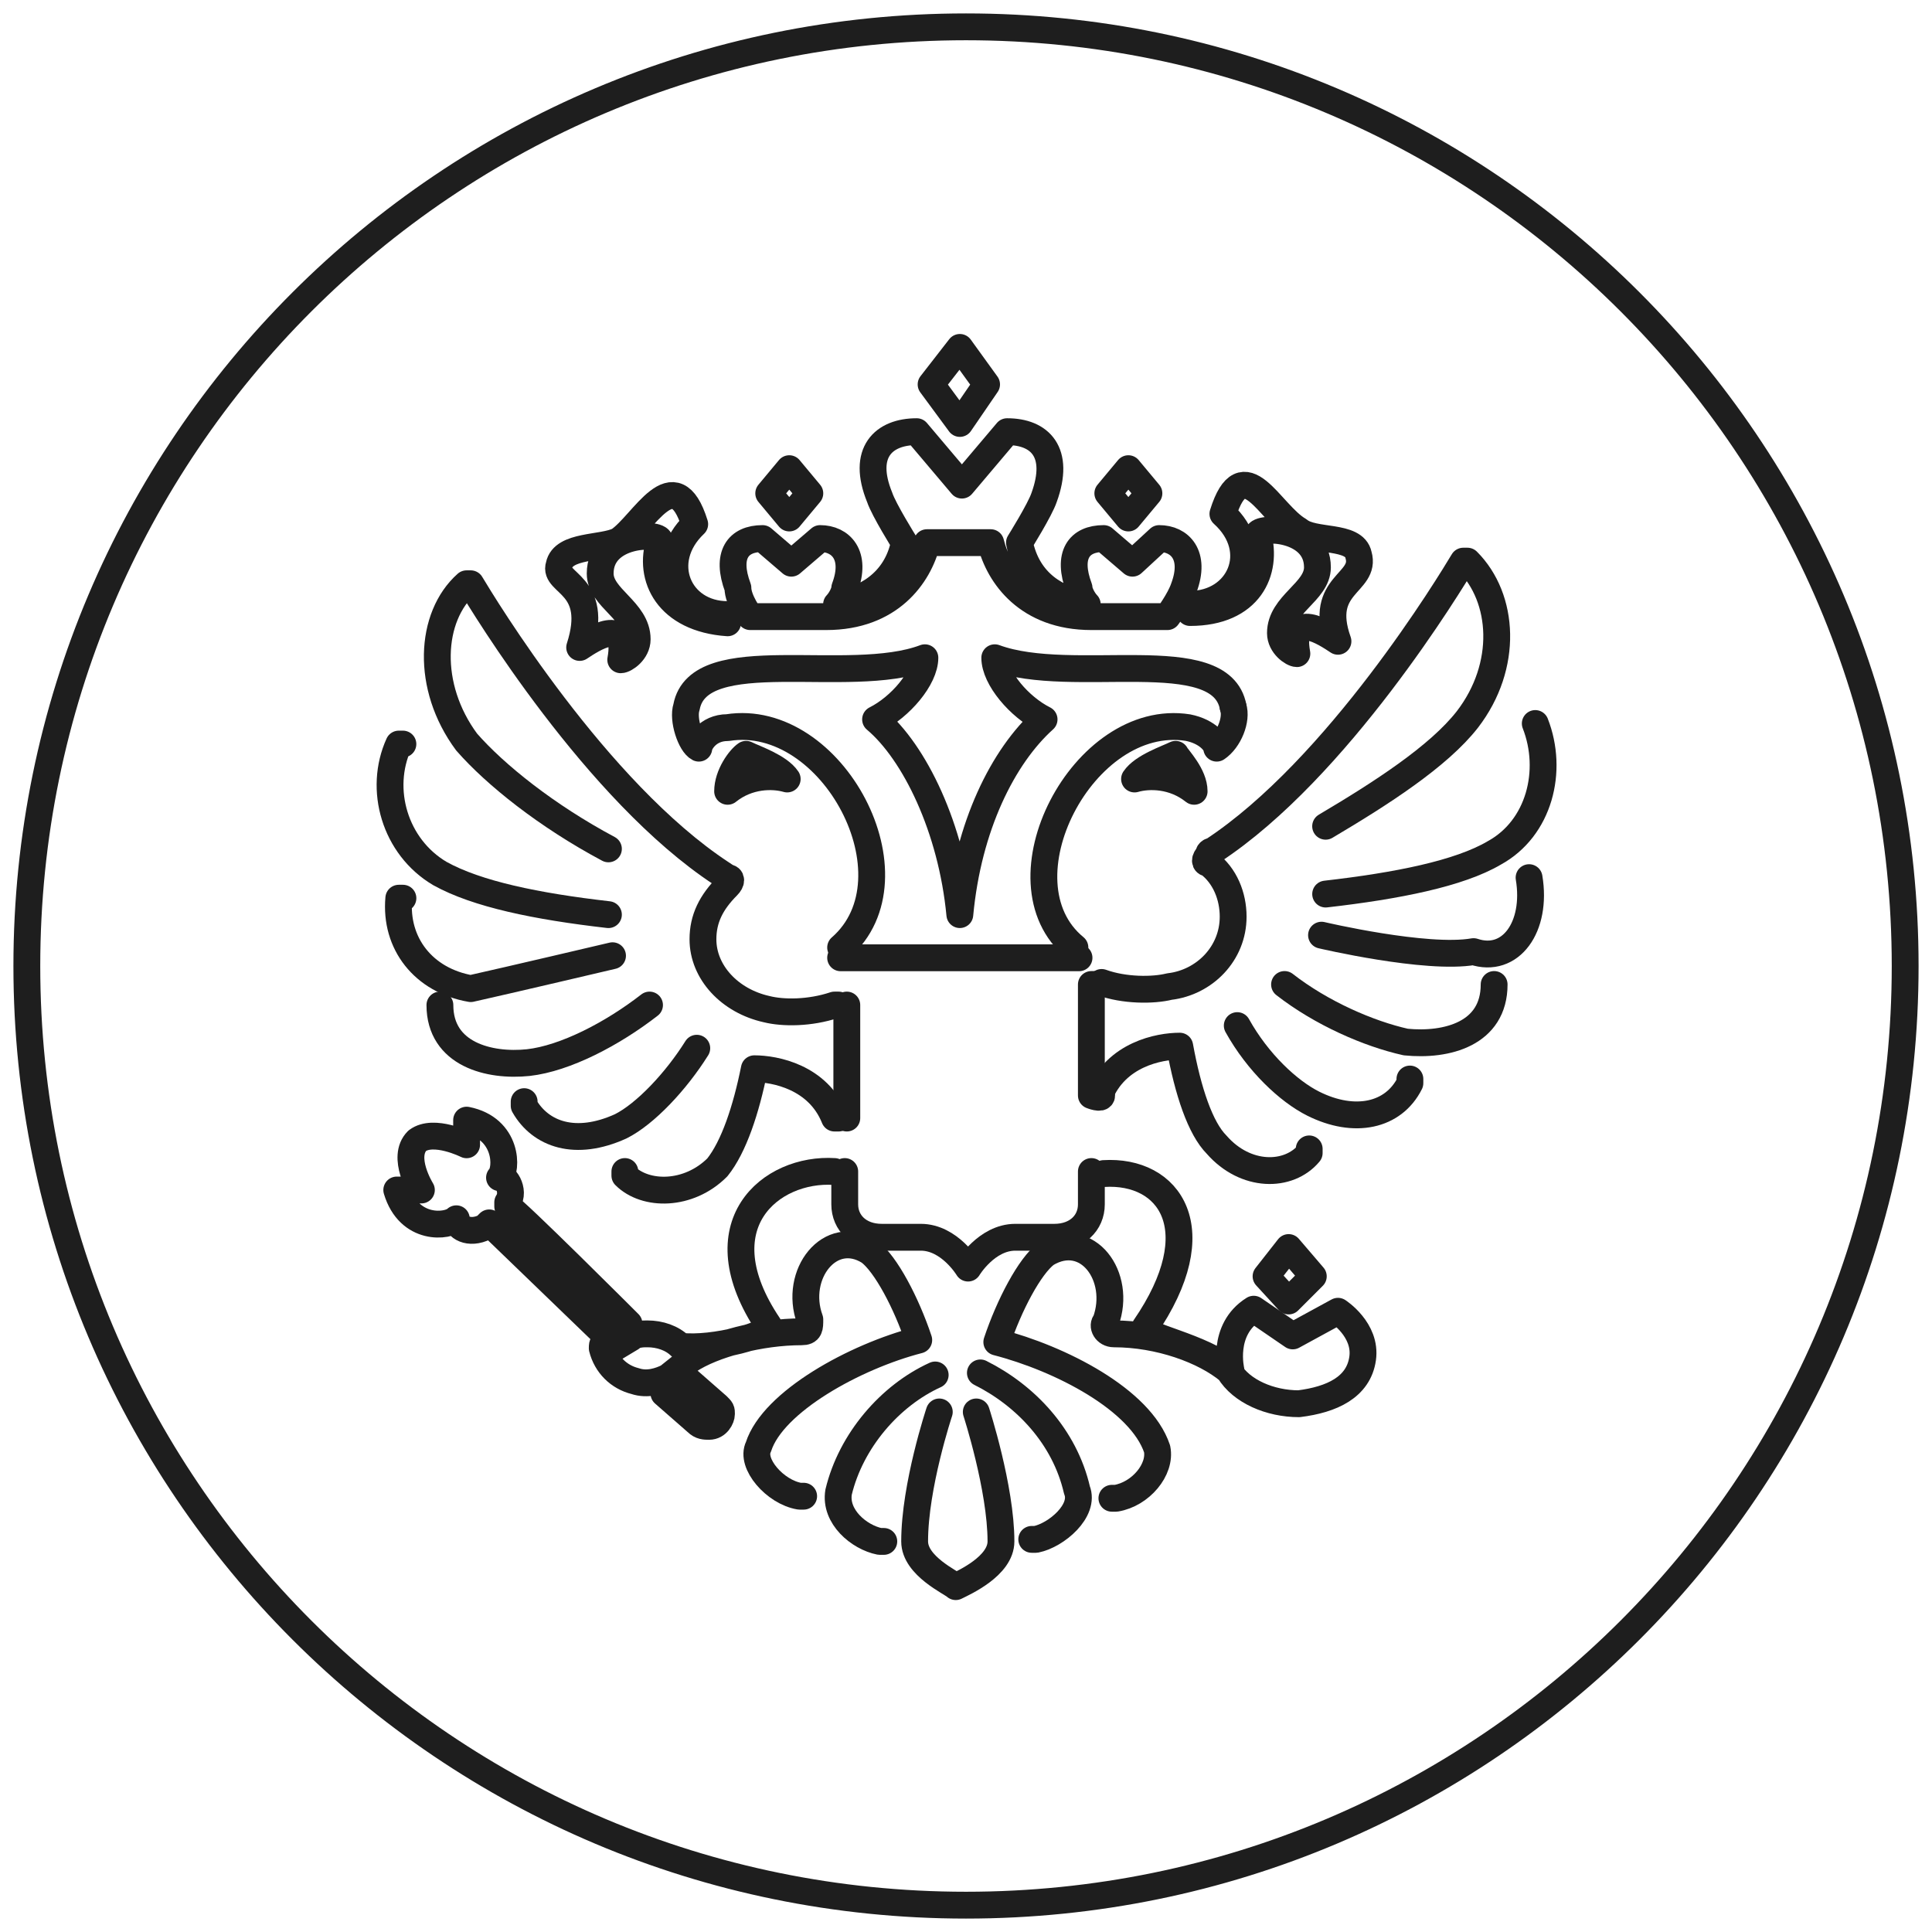 <svg width="72" height="72" viewBox="0 0 72 72" fill="none" xmlns="http://www.w3.org/2000/svg">
<path d="M36 71C55.33 71 71 55.33 71 36C71 16.67 55.33 1 36 1C16.67 1 1 16.67 1 36C1 55.33 16.67 71 36 71Z" stroke="#1E1E1E" stroke-miterlimit="10" stroke-linecap="round" stroke-linejoin="round"/>
<path d="M38.45 57.368H38.604C39.37 57.214 40.442 56.295 40.135 55.529C39.676 53.538 38.221 52.007 36.536 51.164" stroke="#1E1E1E" stroke-miterlimit="10" stroke-linecap="round" stroke-linejoin="round"/>
<path d="M35.005 52.619C35.005 52.619 34.086 55.377 34.086 57.444C34.086 58.363 35.465 58.976 35.618 59.129C35.924 58.976 37.303 58.363 37.303 57.444C37.303 55.453 36.383 52.619 36.383 52.619" stroke="#1E1E1E" stroke-miterlimit="10" stroke-linecap="round" stroke-linejoin="round"/>
<path d="M34.852 51.241C33.167 52.007 31.712 53.691 31.252 55.606C31.099 56.525 32.018 57.291 32.784 57.444H32.937" stroke="#1E1E1E" stroke-miterlimit="10" stroke-linecap="round" stroke-linejoin="round"/>
<path d="M31.099 43.659C28.724 43.505 26.12 45.65 28.648 49.403C28.801 49.709 26.58 50.322 25.355 50.168C25.048 49.862 24.589 49.709 24.129 49.709C23.976 49.709 23.67 49.709 23.517 49.862L22.751 50.322C22.598 50.628 22.444 49.785 22.444 50.245C22.598 50.858 23.057 51.317 23.67 51.47C24.129 51.624 24.589 51.47 24.895 51.317L25.661 50.705C26.58 50.092 28.341 49.632 29.873 49.632C30.18 49.632 30.18 49.479 30.18 49.173C29.567 47.488 30.945 45.726 32.401 46.645C33.013 47.105 33.779 48.56 34.239 49.939C31.864 50.551 28.801 52.236 28.265 53.921C27.959 54.534 28.878 55.606 29.797 55.759H29.95" stroke="#1E1E1E" stroke-miterlimit="10" stroke-linecap="round" stroke-linejoin="round"/>
<path d="M41.437 55.836H41.59C42.51 55.683 43.275 54.764 43.122 53.998C42.51 52.16 39.523 50.628 37.148 50.015C37.608 48.637 38.374 47.182 38.987 46.722C40.518 45.803 41.82 47.565 41.208 49.249C41.054 49.403 41.208 49.709 41.514 49.709C43.199 49.709 44.884 50.322 45.803 51.087C46.262 51.853 47.334 52.313 48.407 52.313C49.632 52.16 50.628 51.7 50.781 50.628C50.934 49.556 49.862 48.867 49.862 48.867L48.177 49.786L46.722 48.79C45.496 49.556 45.879 51.087 45.879 51.087C44.807 50.169 42.51 49.786 42.663 49.479C45.19 45.803 43.582 43.582 41.131 43.735" stroke="#1E1E1E" stroke-miterlimit="10" stroke-linecap="round" stroke-linejoin="round"/>
<path d="M15.016 33.473H14.862C14.709 35.158 15.781 36.536 17.543 36.843C18.922 36.536 22.827 35.617 22.827 35.617" stroke="#1E1E1E" stroke-miterlimit="10" stroke-linecap="round" stroke-linejoin="round"/>
<path d="M15.015 27.729H14.862C14.096 29.414 14.709 31.558 16.394 32.554C17.772 33.32 19.993 33.779 22.674 34.086" stroke="#1E1E1E" stroke-miterlimit="10" stroke-linecap="round" stroke-linejoin="round"/>
<path d="M31.251 37.455H31.098C30.179 37.762 29.184 37.762 28.571 37.608C27.192 37.302 26.197 36.23 26.197 35.004C26.197 34.239 26.503 33.626 27.116 33.013C27.269 32.86 27.269 32.707 27.116 32.707L26.886 32.554C22.214 29.49 18.002 22.521 17.542 21.755H17.389C16.011 22.98 15.857 25.584 17.389 27.652C18.462 28.878 20.376 30.409 22.674 31.635" stroke="#1E1E1E" stroke-miterlimit="10" stroke-linecap="round" stroke-linejoin="round"/>
<path d="M23.287 43.659V43.812C24.053 44.578 25.661 44.578 26.733 43.505C27.346 42.74 27.805 41.361 28.112 39.829C28.878 39.829 30.486 40.136 31.099 41.667H31.252" stroke="#1E1E1E" stroke-miterlimit="10" stroke-linecap="round" stroke-linejoin="round"/>
<path d="M19.534 41.055V41.208C20.147 42.28 21.449 42.74 23.134 41.974C24.052 41.514 25.201 40.289 25.967 39.064" stroke="#1E1E1E" stroke-miterlimit="10" stroke-linecap="round" stroke-linejoin="round"/>
<path d="M16.394 37.455C16.394 39.293 18.232 39.753 19.687 39.6C21.065 39.446 22.827 38.527 24.206 37.455" stroke="#1E1E1E" stroke-miterlimit="10" stroke-linecap="round" stroke-linejoin="round"/>
<path d="M49.249 34.851C49.249 34.851 53.155 35.77 54.916 35.464C56.295 35.924 57.291 34.545 56.984 32.707" stroke="#1E1E1E" stroke-miterlimit="10" stroke-linecap="round" stroke-linejoin="round"/>
<path d="M47.871 36.689C49.249 37.762 51.011 38.527 52.389 38.834C53.921 38.987 55.682 38.527 55.682 36.689" stroke="#1E1E1E" stroke-miterlimit="10" stroke-linecap="round" stroke-linejoin="round"/>
<path d="M46.109 38.221C46.875 39.6 48.024 40.672 48.943 41.131C50.475 41.897 51.93 41.591 52.543 40.365V40.212" stroke="#1E1E1E" stroke-miterlimit="10" stroke-linecap="round" stroke-linejoin="round"/>
<path d="M40.978 40.825C41.591 39.293 43.199 38.987 43.965 38.987C44.272 40.672 44.731 42.05 45.344 42.663C46.416 43.888 48.024 43.888 48.79 42.969V42.816" stroke="#1E1E1E" stroke-miterlimit="10" stroke-linecap="round" stroke-linejoin="round"/>
<path d="M49.402 30.792C51.47 29.567 53.614 28.188 54.687 26.81C56.218 24.818 56.065 22.291 54.687 20.912H54.533C54.074 21.678 49.862 28.648 45.19 31.711C45.19 31.711 45.037 31.711 45.037 31.864C44.884 32.017 44.884 32.171 45.037 32.171C45.649 32.63 45.956 33.396 45.956 34.162C45.956 35.54 44.884 36.613 43.582 36.766C42.969 36.919 41.897 36.919 41.054 36.613" stroke="#1E1E1E" stroke-miterlimit="10" stroke-linecap="round" stroke-linejoin="round"/>
<path d="M49.403 33.319C52.083 33.013 54.381 32.553 55.683 31.788C57.368 30.869 57.904 28.724 57.215 26.963" stroke="#1E1E1E" stroke-miterlimit="10" stroke-linecap="round" stroke-linejoin="round"/>
<path d="M27.959 22.98H30.793C33.167 22.98 34.239 21.448 34.545 20.223H36.92C37.226 21.448 38.298 22.98 40.672 22.98H43.506C43.506 22.98 43.966 22.367 44.119 21.908C44.578 20.683 43.966 20.07 43.2 20.07L42.204 20.989L41.132 20.07C40.213 20.07 39.753 20.683 40.213 21.908C40.213 22.061 40.366 22.367 40.519 22.521C39.447 22.367 38.298 21.755 37.992 20.223C37.992 20.223 38.758 18.998 38.911 18.538C39.523 16.853 38.758 16.087 37.532 16.087L35.847 18.079L34.163 16.087C32.937 16.087 32.095 16.853 32.784 18.538C32.937 18.998 33.703 20.223 33.703 20.223C33.397 21.755 32.171 22.367 31.176 22.521C31.329 22.367 31.482 22.061 31.482 21.908C31.942 20.683 31.329 20.07 30.563 20.07L29.491 20.989L28.419 20.07C27.5 20.07 27.04 20.683 27.5 21.908C27.5 22.367 27.959 22.98 27.959 22.98Z" stroke="#1E1E1E" stroke-miterlimit="10" stroke-linecap="round" stroke-linejoin="round"/>
<path d="M30.18 18.385L29.414 17.466L28.648 18.385L29.414 19.304L30.18 18.385Z" stroke="#1E1E1E" stroke-miterlimit="10" stroke-linecap="round" stroke-linejoin="round"/>
<path d="M48.943 47.565L48.024 46.492L47.182 47.565L48.024 48.484L48.943 47.565Z" stroke="#1E1E1E" stroke-miterlimit="10" stroke-linecap="round" stroke-linejoin="round"/>
<path d="M42.817 18.385L42.051 17.466L41.285 18.385L42.051 19.304L42.817 18.385Z" stroke="#1E1E1E" stroke-miterlimit="10" stroke-linecap="round" stroke-linejoin="round"/>
<path d="M36.767 14.326L35.771 12.947L34.699 14.326L35.771 15.781L36.767 14.326Z" stroke="#1E1E1E" stroke-miterlimit="10" stroke-linecap="round" stroke-linejoin="round"/>
<path d="M27.116 29.49C27.882 28.877 28.801 28.877 29.337 29.031C29.03 28.571 28.111 28.265 27.805 28.111C27.575 28.265 27.116 28.877 27.116 29.49Z" stroke="#1E1E1E" stroke-miterlimit="10" stroke-linecap="round" stroke-linejoin="round"/>
<path d="M21.602 24.129C22.061 23.823 23.44 22.904 23.133 24.588C23.287 24.588 23.746 24.282 23.746 23.823C23.746 22.75 22.367 22.291 22.367 21.372C22.367 19.84 24.588 19.84 24.588 20.147C24.129 21.525 24.895 23.057 27.116 23.21V22.904C25.278 22.904 24.435 20.912 25.89 19.534C25.125 17.083 23.976 19.534 23.057 20.147C22.444 20.453 20.989 20.3 20.836 21.066C20.606 21.755 22.367 21.755 21.602 24.129Z" stroke="#1E1E1E" stroke-miterlimit="10" stroke-linecap="round" stroke-linejoin="round"/>
<path d="M46.876 19.917C46.876 19.611 49.097 19.611 49.097 21.142C49.097 22.061 47.718 22.521 47.718 23.593C47.718 24.052 48.178 24.359 48.331 24.359C48.025 22.674 49.403 23.593 49.862 23.899C49.097 21.755 50.935 21.755 50.628 20.683C50.475 19.917 48.944 20.223 48.407 19.764C47.335 19.151 46.34 16.7 45.574 19.151C47.105 20.53 46.186 22.521 44.348 22.521V22.827C46.569 22.827 47.259 21.296 46.876 19.917Z" stroke="#1E1E1E" stroke-miterlimit="10" stroke-linecap="round" stroke-linejoin="round"/>
<path d="M40.059 35.311C37.072 32.86 40.365 26.503 44.271 27.116C45.037 27.269 45.343 27.729 45.343 27.882C45.802 27.576 46.109 26.81 45.956 26.35" stroke="#1E1E1E" stroke-miterlimit="10" stroke-linecap="round" stroke-linejoin="round"/>
<path d="M31.328 35.694H40.212" stroke="#1E1E1E" stroke-miterlimit="10" stroke-linecap="round" stroke-linejoin="round"/>
<path d="M45.956 26.35C45.497 23.899 39.983 25.584 37.072 24.512C37.072 25.278 37.991 26.35 38.91 26.81C37.379 28.188 36.077 30.792 35.77 34.085C35.464 30.869 34.085 28.035 32.63 26.81C33.549 26.35 34.468 25.278 34.468 24.512C31.635 25.584 26.044 23.899 25.584 26.35C25.431 26.81 25.738 27.729 26.044 27.882C26.044 27.729 26.35 27.116 27.116 27.116C31.022 26.503 34.315 32.707 31.328 35.311" stroke="#1E1E1E" stroke-miterlimit="10" stroke-linecap="round" stroke-linejoin="round"/>
<path d="M44.502 29.49C43.736 28.877 42.817 28.877 42.281 29.031C42.587 28.571 43.506 28.265 43.812 28.111C43.889 28.265 44.502 28.877 44.502 29.49Z" stroke="#1E1E1E" stroke-miterlimit="10" stroke-linecap="round" stroke-linejoin="round"/>
<path d="M24.742 51.93L25.967 53.002C26.121 53.156 26.274 53.156 26.427 53.156C26.733 53.156 26.887 52.849 26.887 52.696C26.887 52.543 26.887 52.543 26.733 52.39L25.508 51.317" stroke="#1E1E1E" stroke-miterlimit="10" stroke-linecap="round" stroke-linejoin="round"/>
<path d="M23.44 49.326C23.44 49.326 19.074 44.961 18.921 44.961V44.807C19.228 44.348 18.768 43.735 18.615 43.888C18.921 43.582 18.921 42.05 17.389 41.744V42.663C17.389 42.663 16.164 42.05 15.551 42.51C14.939 43.122 15.704 44.348 15.704 44.348H14.786C15.245 45.88 16.7 45.726 17.006 45.42C17.006 45.726 17.466 46.033 18.079 45.726L18.232 45.573L22.597 49.785" stroke="#1E1E1E" stroke-miterlimit="10" stroke-linecap="round" stroke-linejoin="round"/>
<path d="M40.979 36.689H40.672V40.825C40.672 40.825 41.055 40.978 41.055 40.825" stroke="#1E1E1E" stroke-miterlimit="10" stroke-linecap="round" stroke-linejoin="round"/>
<path d="M31.558 41.667V37.455" stroke="#1E1E1E" stroke-miterlimit="10" stroke-linecap="round" stroke-linejoin="round"/>
<path d="M40.672 43.659V44.884C40.672 45.573 40.136 46.109 39.293 46.109H37.838C36.766 46.109 36.077 47.258 36.077 47.258C36.077 47.258 35.387 46.109 34.315 46.109H32.86C32.017 46.109 31.481 45.573 31.481 44.884V43.659" stroke="#1E1E1E" stroke-miterlimit="10" stroke-linecap="round" stroke-linejoin="round"/>
</svg>
